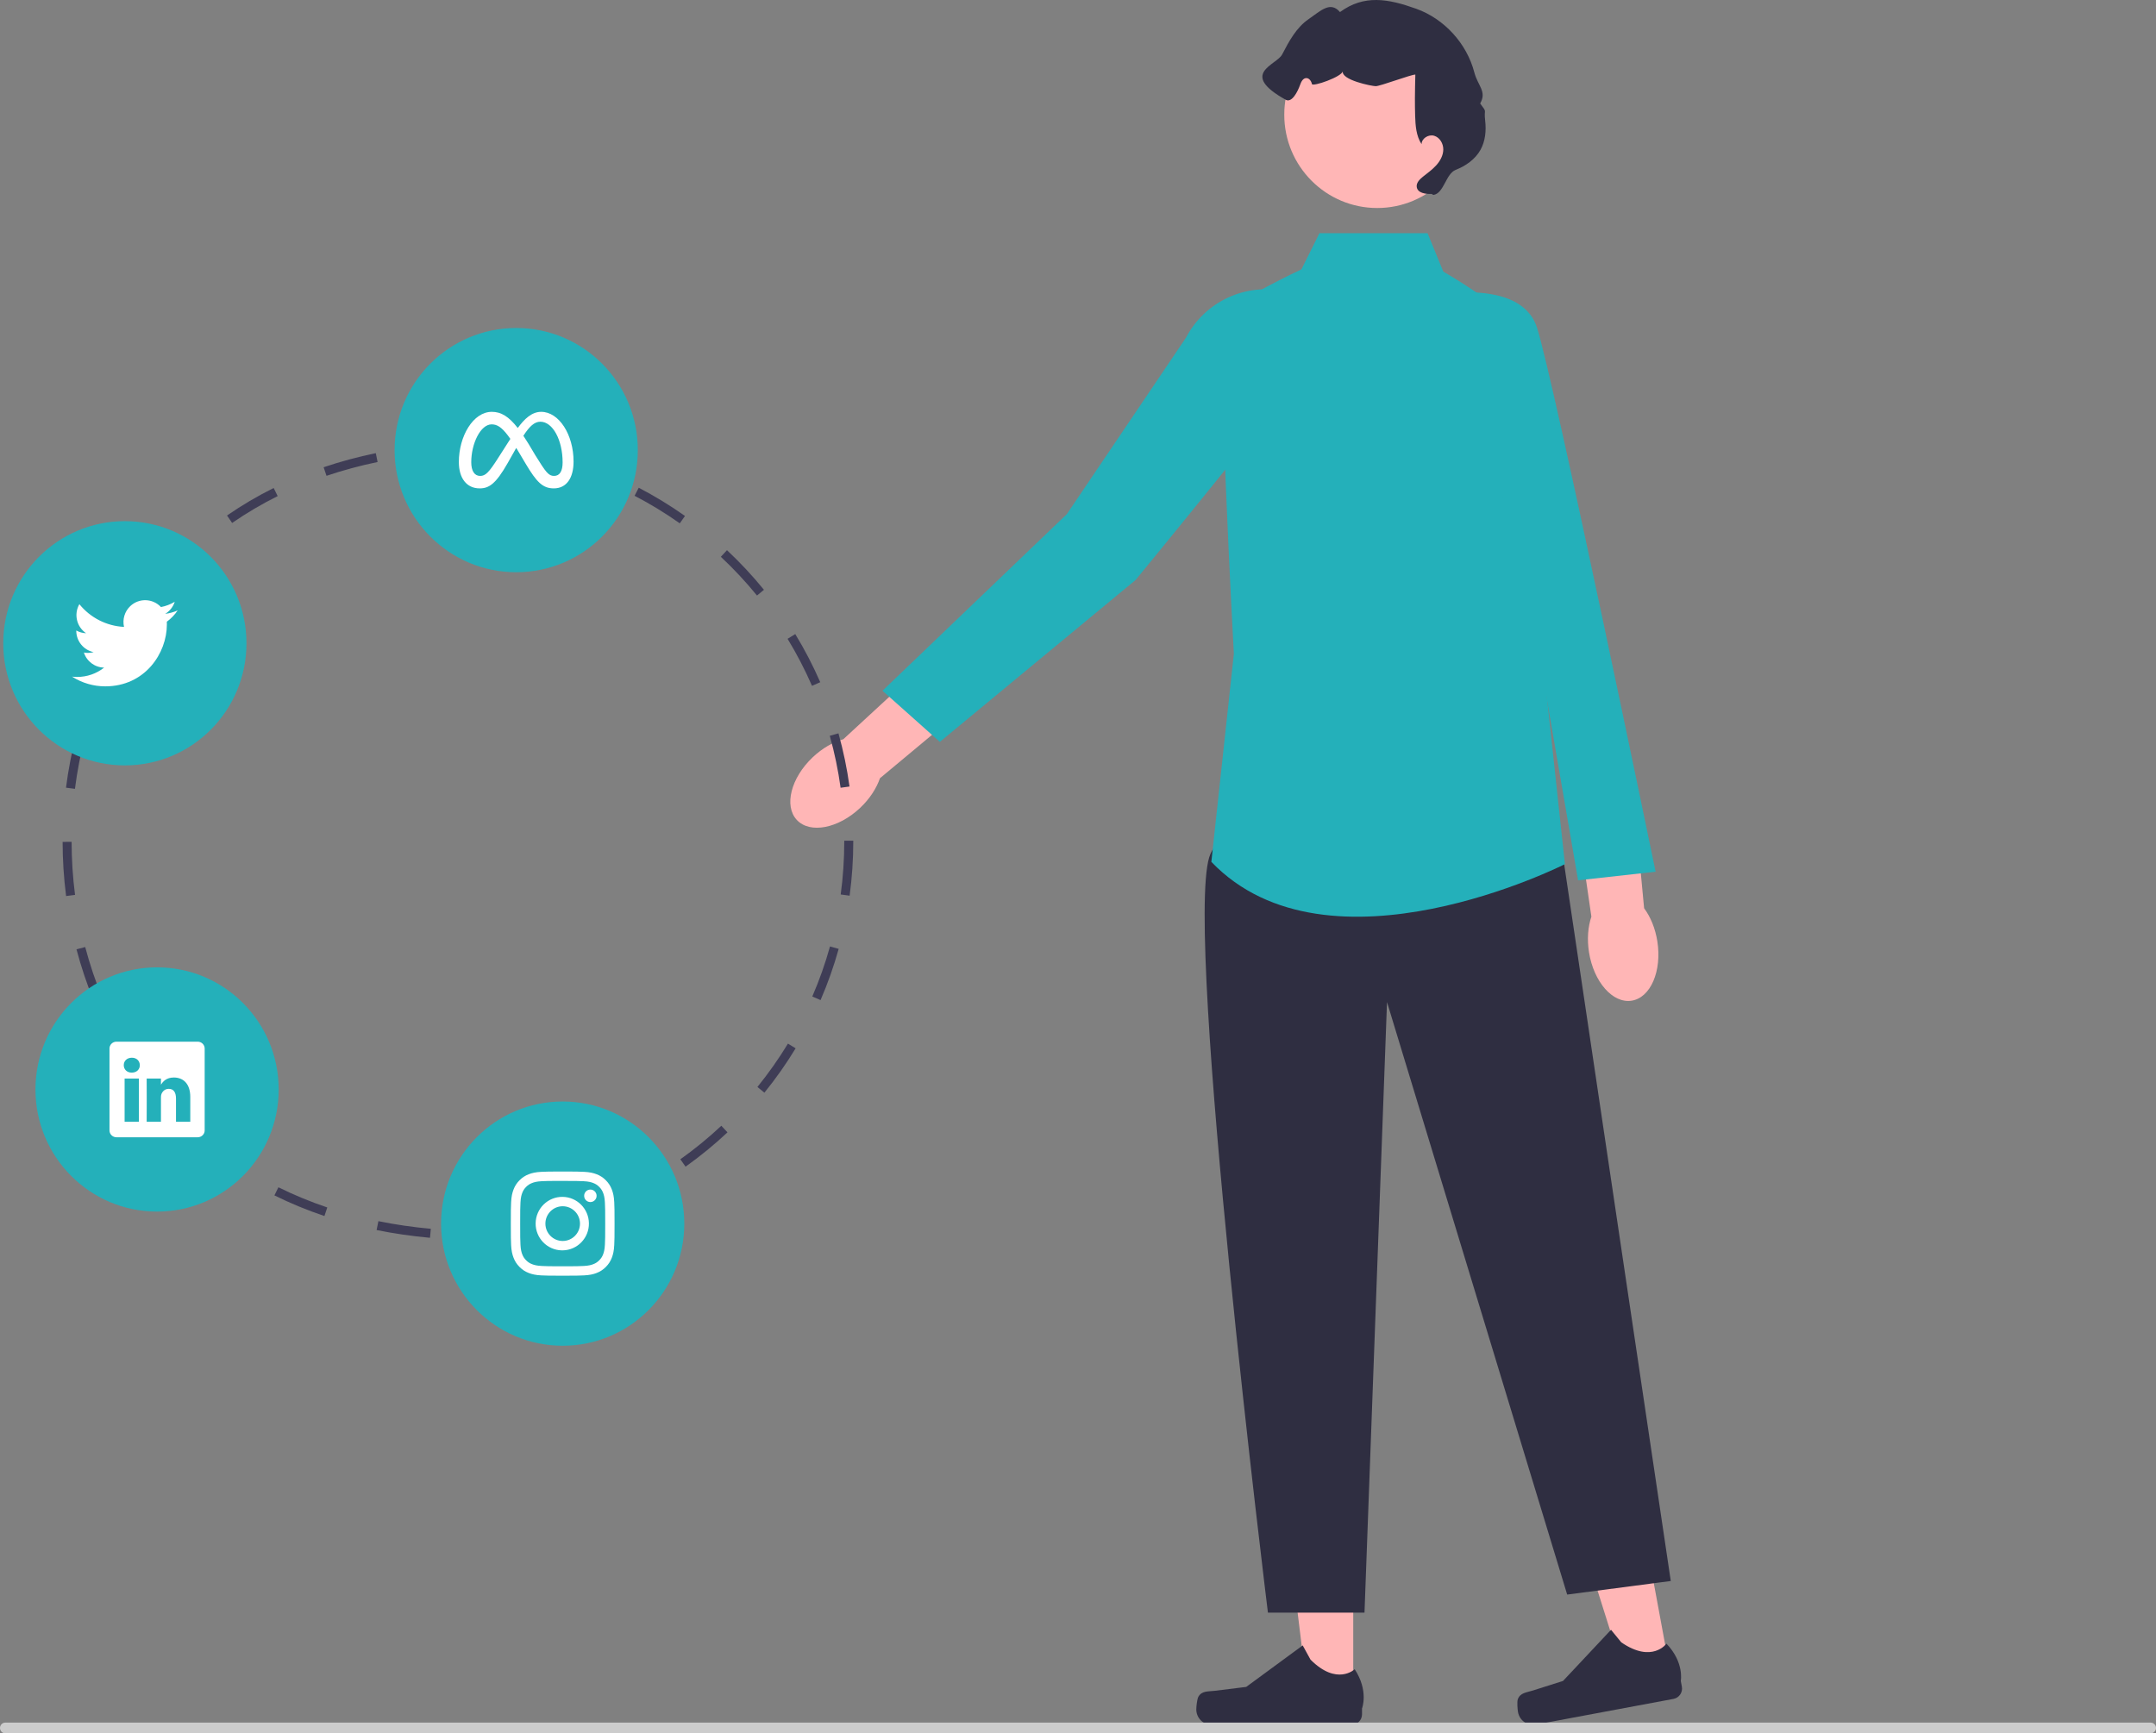 <svg width="240" height="193" viewBox="0 0 240 193" fill="none" xmlns="http://www.w3.org/2000/svg">
<rect x="0" y="0" width="240" height="193" fill="#808080" stroke="none"/>
<g clip-path="url(#clip0_2057_13055)">
<path d="M95.754 89.949C93.32 92.251 90.165 92.857 88.706 91.302C87.247 89.747 88.037 86.619 90.47 84.316C91.536 83.308 92.739 82.626 93.878 82.307L104.311 72.68L108.704 77.693L97.954 86.652C97.569 87.775 96.819 88.941 95.754 89.949Z" fill="#FFB6B6"/>
<path d="M150.639 189.022L145.61 189.021L143.218 169.537L150.64 169.538L150.639 189.022Z" fill="#FFB6B6"/>
<path d="M133.408 188.908C133.252 189.173 133.169 190.028 133.169 190.336C133.169 191.283 133.933 192.051 134.876 192.051H150.451C151.094 192.051 151.616 191.527 151.616 190.881V190.23C151.616 190.23 152.386 188.272 150.8 185.86C150.8 185.86 148.828 187.749 145.882 184.79L145.014 183.209L138.725 187.828L135.239 188.259C134.477 188.354 133.801 188.245 133.408 188.908Z" fill="#2F2E41"/>
<path d="M185.922 186.153L180.977 187.075L175.083 168.357L182.381 166.996L185.922 186.153Z" fill="#FFB6B6"/>
<path d="M168.96 189.201C168.854 189.49 168.928 190.346 168.984 190.648C169.157 191.579 170.048 192.194 170.974 192.021L186.287 189.164C186.92 189.046 187.337 188.436 187.22 187.801L187.101 187.161C187.101 187.161 187.503 185.095 185.505 183.013C185.505 183.013 183.91 185.232 180.475 182.864L179.334 181.469L173.991 187.164L170.642 188.227C169.91 188.459 169.225 188.476 168.96 189.201Z" fill="#2F2E41"/>
<path d="M173.598 92.728L185.986 176.036L174.454 177.547L154.398 111.575L151.892 179.561H141.143C141.143 179.561 131.86 104.524 134.605 95.459C137.351 86.394 173.598 92.728 173.598 92.728Z" fill="#2F2E41"/>
<path d="M146.878 25.963H158.911L160.666 30.243C160.666 30.243 167.685 34.272 167.685 35.783C167.685 37.294 171.947 75.316 171.947 75.316L174.203 96.216C174.203 96.216 147.88 109.561 134.844 95.964L137.351 72.798C137.351 72.798 135.346 36.538 136.348 35.028C137.351 33.517 144.872 29.991 144.872 29.991L146.878 25.963Z" fill="#24B0BA"/>
<path d="M143.114 32.459C143.114 32.459 146.781 38.026 145.624 40.315C144.467 42.605 126.409 64.581 126.409 64.581L104.621 82.603L98.235 76.91L118.757 57.246L132.017 37.604C134.128 33.561 138.682 31.45 143.114 32.459Z" fill="#24B0BA"/>
<path d="M184.491 104.809C185.015 108.126 183.736 111.086 181.635 111.421C179.534 111.755 177.406 109.338 176.882 106.022C176.653 104.57 176.769 103.187 177.148 102.062L175.104 87.981L181.703 87.158L183.018 101.127C183.725 102.078 184.262 103.358 184.491 104.809Z" fill="#FFB6B6"/>
<path d="M158.825 33.01C158.825 33.01 169.201 30.678 171.086 36.457C172.971 42.237 184.299 97.059 184.299 97.059L175.67 98.019L169.189 60.46L158.825 33.01Z" fill="#24B0BA"/>
<path d="M153.307 23.16C159.021 23.16 163.653 18.507 163.653 12.768C163.653 7.029 159.021 2.377 153.307 2.377C147.593 2.377 142.961 7.029 142.961 12.768C142.961 18.507 147.593 23.16 153.307 23.16Z" fill="#FFB6B6"/>
<path d="M159.36 21.591C158.697 21.623 157.821 21.497 157.71 20.839C157.631 20.375 158.021 19.975 158.388 19.682C158.899 19.274 159.438 18.893 159.877 18.407C160.316 17.922 160.655 17.307 160.663 16.651C160.671 15.995 160.282 15.311 159.657 15.12C159.032 14.929 158.253 15.396 158.244 16.052C157.641 15.133 157.561 13.975 157.529 12.875C157.511 12.231 157.503 11.587 157.505 10.943C157.508 10.064 157.53 9.184 157.552 8.305C157.121 8.282 153.646 9.595 153.145 9.595C152.714 9.595 149.249 8.905 149.48 7.913C149.412 8.547 146.107 9.688 146.04 9.357C145.972 9.025 145.726 8.675 145.39 8.695C145.035 8.716 144.842 9.11 144.723 9.447C144.457 10.197 143.81 11.494 143.117 11.106C137.873 8.173 142.101 7.259 142.723 6.066C143.486 4.6 144.301 3.074 145.66 2.138C147.019 1.203 148.092 0.086 149.163 1.344C151.848 -0.623 154.513 -0.148 157.643 0.973C160.774 2.094 163.278 4.838 164.119 8.067C164.504 9.548 165.537 10.197 164.768 11.518C165.615 12.66 165.156 12.014 165.324 13.429C165.456 14.545 165.345 15.723 164.794 16.702C164.205 17.747 163.163 18.474 162.049 18.91C160.935 19.346 160.742 21.535 159.559 21.706" fill="#2F2E41"/>
<path d="M0 192.4C0 192.732 0.266 192.999 0.597 192.999H239.403C239.734 192.999 240 192.732 240 192.4C240 192.068 239.734 191.801 239.403 191.801H0.597C0.266 191.801 0 192.068 0 192.4Z" fill="#CCCCCC"/>
<path d="M53.894 137.911L53.826 136.906C55.782 136.773 57.743 136.504 59.655 136.106L59.858 137.093C57.902 137.499 55.895 137.775 53.894 137.911ZM47.867 137.822C45.844 137.639 43.844 137.348 41.923 136.957L42.122 135.969C44.007 136.353 45.971 136.639 47.958 136.819L47.867 137.822ZM65.656 135.462L65.32 134.513C67.163 133.854 68.978 133.06 70.715 132.154L71.177 133.048C69.4 133.976 67.542 134.788 65.656 135.462ZM36.114 135.398C34.193 134.751 32.32 133.979 30.548 133.101L30.991 132.198C32.723 133.055 34.554 133.811 36.432 134.443L36.114 135.398ZM25.349 130.049C23.694 128.909 22.11 127.638 20.644 126.272L21.326 125.533C22.756 126.866 24.301 128.106 25.916 129.218L25.349 130.049ZM76.315 129.902L75.736 129.079C77.333 127.944 78.868 126.688 80.297 125.346L80.981 126.082C79.519 127.455 77.949 128.74 76.315 129.902ZM16.538 121.835C15.291 120.272 14.14 118.594 13.12 116.85L13.985 116.34C14.981 118.042 16.103 119.679 17.321 121.206L16.538 121.835ZM85.091 121.664L84.314 121.027C85.551 119.501 86.694 117.877 87.712 116.2L88.568 116.724C87.527 118.44 86.357 120.102 85.091 121.664ZM10.438 111.434C9.677 109.587 9.03 107.659 8.515 105.703L9.485 105.446C9.988 107.358 10.621 109.243 11.365 111.048L10.438 111.434ZM91.342 111.355L90.423 110.953C91.204 109.151 91.867 107.276 92.394 105.381L93.36 105.652C92.82 107.591 92.141 109.51 91.342 111.355ZM7.359 99.77C7.102 97.779 6.971 95.75 6.969 93.738L7.972 93.737C7.974 95.707 8.102 97.693 8.353 99.641L7.359 99.77ZM94.578 99.73L93.585 99.594C93.848 97.653 93.981 95.669 93.981 93.698L93.981 93.606H94.984L94.984 93.694C94.984 95.714 94.847 97.744 94.578 99.73ZM8.343 87.832L7.348 87.704C7.602 85.703 7.988 83.706 8.494 81.77L9.464 82.025C8.969 83.92 8.592 85.874 8.343 87.832ZM93.573 87.712C93.305 85.763 92.9 83.817 92.37 81.927L93.335 81.654C93.878 83.588 94.292 85.58 94.566 87.574L93.573 87.712ZM11.334 76.42L10.406 76.036C11.174 74.166 12.072 72.343 13.077 70.618L13.942 71.126C12.961 72.811 12.083 74.592 11.334 76.42ZM90.389 76.363C89.606 74.566 88.692 72.804 87.67 71.127L88.525 70.601C89.571 72.318 90.507 74.121 91.308 75.96L90.389 76.363ZM84.266 66.309C83.028 64.787 81.674 63.337 80.242 61.997L80.925 61.26C82.391 62.631 83.776 64.115 85.042 65.671L84.266 66.309ZM17.267 66.256L16.483 65.628C17.736 64.05 19.113 62.556 20.575 61.187L21.259 61.923C19.832 63.259 18.489 64.717 17.267 66.256ZM75.672 58.271C74.07 57.137 72.378 56.105 70.641 55.203L71.102 54.308C72.879 55.231 74.611 56.288 76.25 57.448L75.672 58.271ZM25.841 58.228L25.272 57.398C26.91 56.265 28.657 55.235 30.464 54.335L30.91 55.237C29.145 56.116 27.44 57.122 25.841 58.228ZM36.346 52.98L36.025 52.025C37.887 51.395 39.841 50.867 41.832 50.457L42.033 51.443C40.083 51.845 38.169 52.362 36.346 52.98ZM65.239 52.853C63.395 52.198 61.486 51.666 59.567 51.27L59.768 50.284C61.732 50.688 63.686 51.233 65.574 51.904L65.239 52.853ZM47.867 50.584L47.775 49.582C48.779 49.489 49.811 49.422 50.842 49.381C51.818 49.369 52.83 49.413 53.801 49.477L53.736 50.482C52.785 50.419 51.819 50.388 50.862 50.388C49.868 50.427 48.853 50.494 47.867 50.584Z" fill="#3F3D56"/>
<path d="M17.486 134.904C24.962 134.904 31.023 128.816 31.023 121.306C31.023 113.797 24.962 107.709 17.486 107.709C10.009 107.709 3.948 113.797 3.948 121.306C3.948 128.816 10.009 134.904 17.486 134.904Z" fill="#24B0BA"/>
<path d="M12.188 116.747C12.188 116.326 12.536 115.984 12.966 115.984H22.006C22.436 115.984 22.784 116.326 22.784 116.747V125.865C22.784 126.286 22.436 126.628 22.006 126.628H12.966C12.536 126.628 12.188 126.286 12.188 125.865V116.747ZM15.461 124.894V120.088H13.871V124.894H15.461ZM14.666 119.431C15.221 119.431 15.566 119.063 15.566 118.601C15.556 118.13 15.221 117.771 14.677 117.771C14.133 117.771 13.777 118.13 13.777 118.601C13.777 119.063 14.122 119.431 14.656 119.431H14.666ZM17.917 124.894V122.21C17.917 122.066 17.927 121.923 17.97 121.82C18.084 121.533 18.346 121.236 18.786 121.236C19.361 121.236 19.591 121.676 19.591 122.323V124.894H21.181V122.137C21.181 120.661 20.397 119.974 19.351 119.974C18.507 119.974 18.129 120.44 17.917 120.768V120.784H17.906L17.917 120.768V120.088H16.327C16.347 120.539 16.327 124.894 16.327 124.894H17.917Z" fill="white"/>
<path d="M57.463 63.714C64.939 63.714 71 57.627 71 50.117C71 42.607 64.939 36.52 57.463 36.52C49.986 36.52 43.925 42.607 43.925 50.117C43.925 57.627 49.986 63.714 57.463 63.714Z" fill="#24B0BA"/>
<path fill-rule="evenodd" clip-rule="evenodd" d="M57.635 47.653C58.376 46.647 59.195 45.855 60.242 45.855C62.219 45.855 63.847 48.383 63.847 51.392C63.847 53.228 63.06 54.378 61.647 54.378C60.416 54.378 59.736 53.684 58.516 51.633L57.983 50.733L57.889 50.575C57.75 50.34 57.609 50.105 57.466 49.872L56.526 51.539C55.191 53.884 54.439 54.378 53.395 54.378C51.944 54.378 51.078 53.244 51.078 51.445C51.078 48.571 52.67 45.855 54.747 45.855C55.002 45.855 55.246 45.887 55.484 45.953C55.732 46.022 55.972 46.13 56.213 46.279C56.674 46.567 57.134 47.013 57.635 47.653ZM58.845 49.436C58.644 49.108 58.451 48.805 58.265 48.528L58.26 48.522C58.935 47.475 59.492 46.955 60.153 46.955C61.528 46.955 62.629 48.989 62.629 51.487C62.629 52.439 62.318 52.991 61.675 52.991C61.058 52.991 60.764 52.582 59.592 50.691L58.844 49.436H58.845ZM54.945 47.263C55.524 47.343 56.05 47.771 56.812 48.867C56.373 49.543 55.938 50.223 55.508 50.906C54.425 52.61 54.05 52.992 53.448 52.992C52.828 52.992 52.458 52.445 52.458 51.469C52.458 49.383 53.494 47.249 54.73 47.249C54.802 47.249 54.874 47.254 54.945 47.264V47.263Z" fill="white"/>
<path d="M13.898 85.222C21.375 85.222 27.436 79.134 27.436 71.625C27.436 64.115 21.375 58.027 13.898 58.027C6.422 58.027 0.361 64.115 0.361 71.625C0.361 79.134 6.422 85.222 13.898 85.222Z" fill="#24B0BA"/>
<path d="M11.713 76.421C16.149 76.421 18.576 72.73 18.576 69.534C18.576 69.43 18.576 69.326 18.571 69.222C19.044 68.879 19.451 68.454 19.776 67.966C19.334 68.162 18.866 68.291 18.388 68.349C18.892 68.046 19.27 67.57 19.451 67.008C18.977 67.29 18.458 67.488 17.918 67.593C17.005 66.617 15.477 66.569 14.505 67.485C13.878 68.077 13.611 68.96 13.806 69.802C11.867 69.705 10.06 68.785 8.835 67.272C8.197 68.379 8.524 69.794 9.583 70.505C9.201 70.493 8.827 70.389 8.491 70.204V70.238C8.493 71.39 9.301 72.382 10.425 72.612C10.218 72.669 10.004 72.698 9.79 72.697C9.638 72.698 9.487 72.683 9.338 72.655C9.654 73.641 10.56 74.317 11.592 74.335C10.737 75.009 9.681 75.375 8.594 75.373C8.403 75.374 8.211 75.363 8.021 75.34C9.124 76.046 10.405 76.421 11.713 76.421Z" fill="white"/>
<path d="M62.636 149.841C70.113 149.841 76.174 143.753 76.174 136.244C76.174 128.734 70.113 122.646 62.636 122.646C55.16 122.646 49.099 128.734 49.099 136.244C49.099 143.753 55.16 149.841 62.636 149.841Z" fill="#24B0BA"/>
<path d="M62.636 130.443C61.07 130.443 60.873 130.451 60.257 130.478C59.641 130.507 59.222 130.604 58.855 130.748C58.469 130.893 58.12 131.122 57.832 131.417C57.538 131.707 57.311 132.057 57.166 132.444C57.023 132.812 56.926 133.234 56.897 133.85C56.87 134.47 56.863 134.667 56.863 136.243C56.863 137.818 56.87 138.015 56.897 138.633C56.926 139.251 57.023 139.672 57.166 140.041C57.314 140.422 57.511 140.746 57.832 141.068C58.153 141.391 58.474 141.59 58.854 141.737C59.222 141.881 59.641 141.979 60.256 142.007C60.872 142.035 61.068 142.042 62.636 142.042C64.205 142.042 64.4 142.035 65.017 142.007C65.631 141.978 66.052 141.881 66.419 141.737C66.804 141.592 67.153 141.363 67.441 141.068C67.762 140.746 67.959 140.422 68.107 140.041C68.249 139.672 68.347 139.251 68.376 138.633C68.403 138.015 68.41 137.818 68.41 136.243C68.41 134.667 68.403 134.47 68.376 133.851C68.347 133.234 68.249 132.812 68.107 132.444C67.962 132.057 67.735 131.707 67.441 131.417C67.153 131.122 66.804 130.893 66.418 130.748C66.05 130.604 65.63 130.506 65.016 130.478C64.4 130.451 64.204 130.443 62.635 130.443H62.636ZM62.119 131.489H62.637C64.179 131.489 64.361 131.494 64.97 131.522C65.533 131.547 65.839 131.642 66.042 131.721C66.311 131.826 66.504 131.953 66.706 132.156C66.908 132.359 67.033 132.551 67.138 132.822C67.217 133.026 67.311 133.334 67.336 133.899C67.365 134.51 67.37 134.693 67.37 136.241C67.37 137.789 67.365 137.973 67.336 138.584C67.311 139.149 67.216 139.456 67.138 139.661C67.045 139.912 66.898 140.14 66.706 140.327C66.504 140.53 66.311 140.655 66.042 140.76C65.84 140.84 65.534 140.934 64.97 140.96C64.361 140.988 64.179 140.994 62.637 140.994C61.096 140.994 60.912 140.988 60.304 140.96C59.741 140.934 59.436 140.84 59.232 140.76C58.981 140.667 58.755 140.519 58.568 140.327C58.376 140.14 58.228 139.912 58.135 139.66C58.056 139.456 57.962 139.149 57.937 138.583C57.909 137.972 57.904 137.789 57.904 136.24C57.904 134.691 57.909 134.509 57.937 133.898C57.963 133.332 58.056 133.025 58.136 132.82C58.24 132.55 58.366 132.356 58.568 132.153C58.77 131.95 58.962 131.825 59.232 131.72C59.436 131.64 59.741 131.546 60.304 131.52C60.837 131.495 61.043 131.488 62.119 131.487L62.119 131.489ZM65.719 132.451C65.336 132.451 65.026 132.763 65.026 133.147C65.026 133.532 65.336 133.843 65.719 133.843C66.102 133.843 66.412 133.532 66.412 133.147C66.412 132.763 66.102 132.451 65.719 132.451ZM62.637 133.265C61 133.239 59.651 134.552 59.626 136.197C59.6 137.841 60.907 139.196 62.545 139.221C62.576 139.222 62.606 139.222 62.637 139.221C64.275 139.196 65.582 137.841 65.556 136.196C65.531 134.588 64.239 133.29 62.637 133.265ZM62.637 134.309C63.7 134.309 64.562 135.174 64.563 136.242C64.563 137.31 63.702 138.175 62.639 138.176H62.637C61.574 138.176 60.712 137.31 60.712 136.243C60.712 135.175 61.574 134.309 62.637 134.309Z" fill="white"/>
</g>
<defs>
<clipPath id="clip0_2057_13055">
<rect width="240" height="193" fill="white"/>
</clipPath>
</defs>
</svg>
